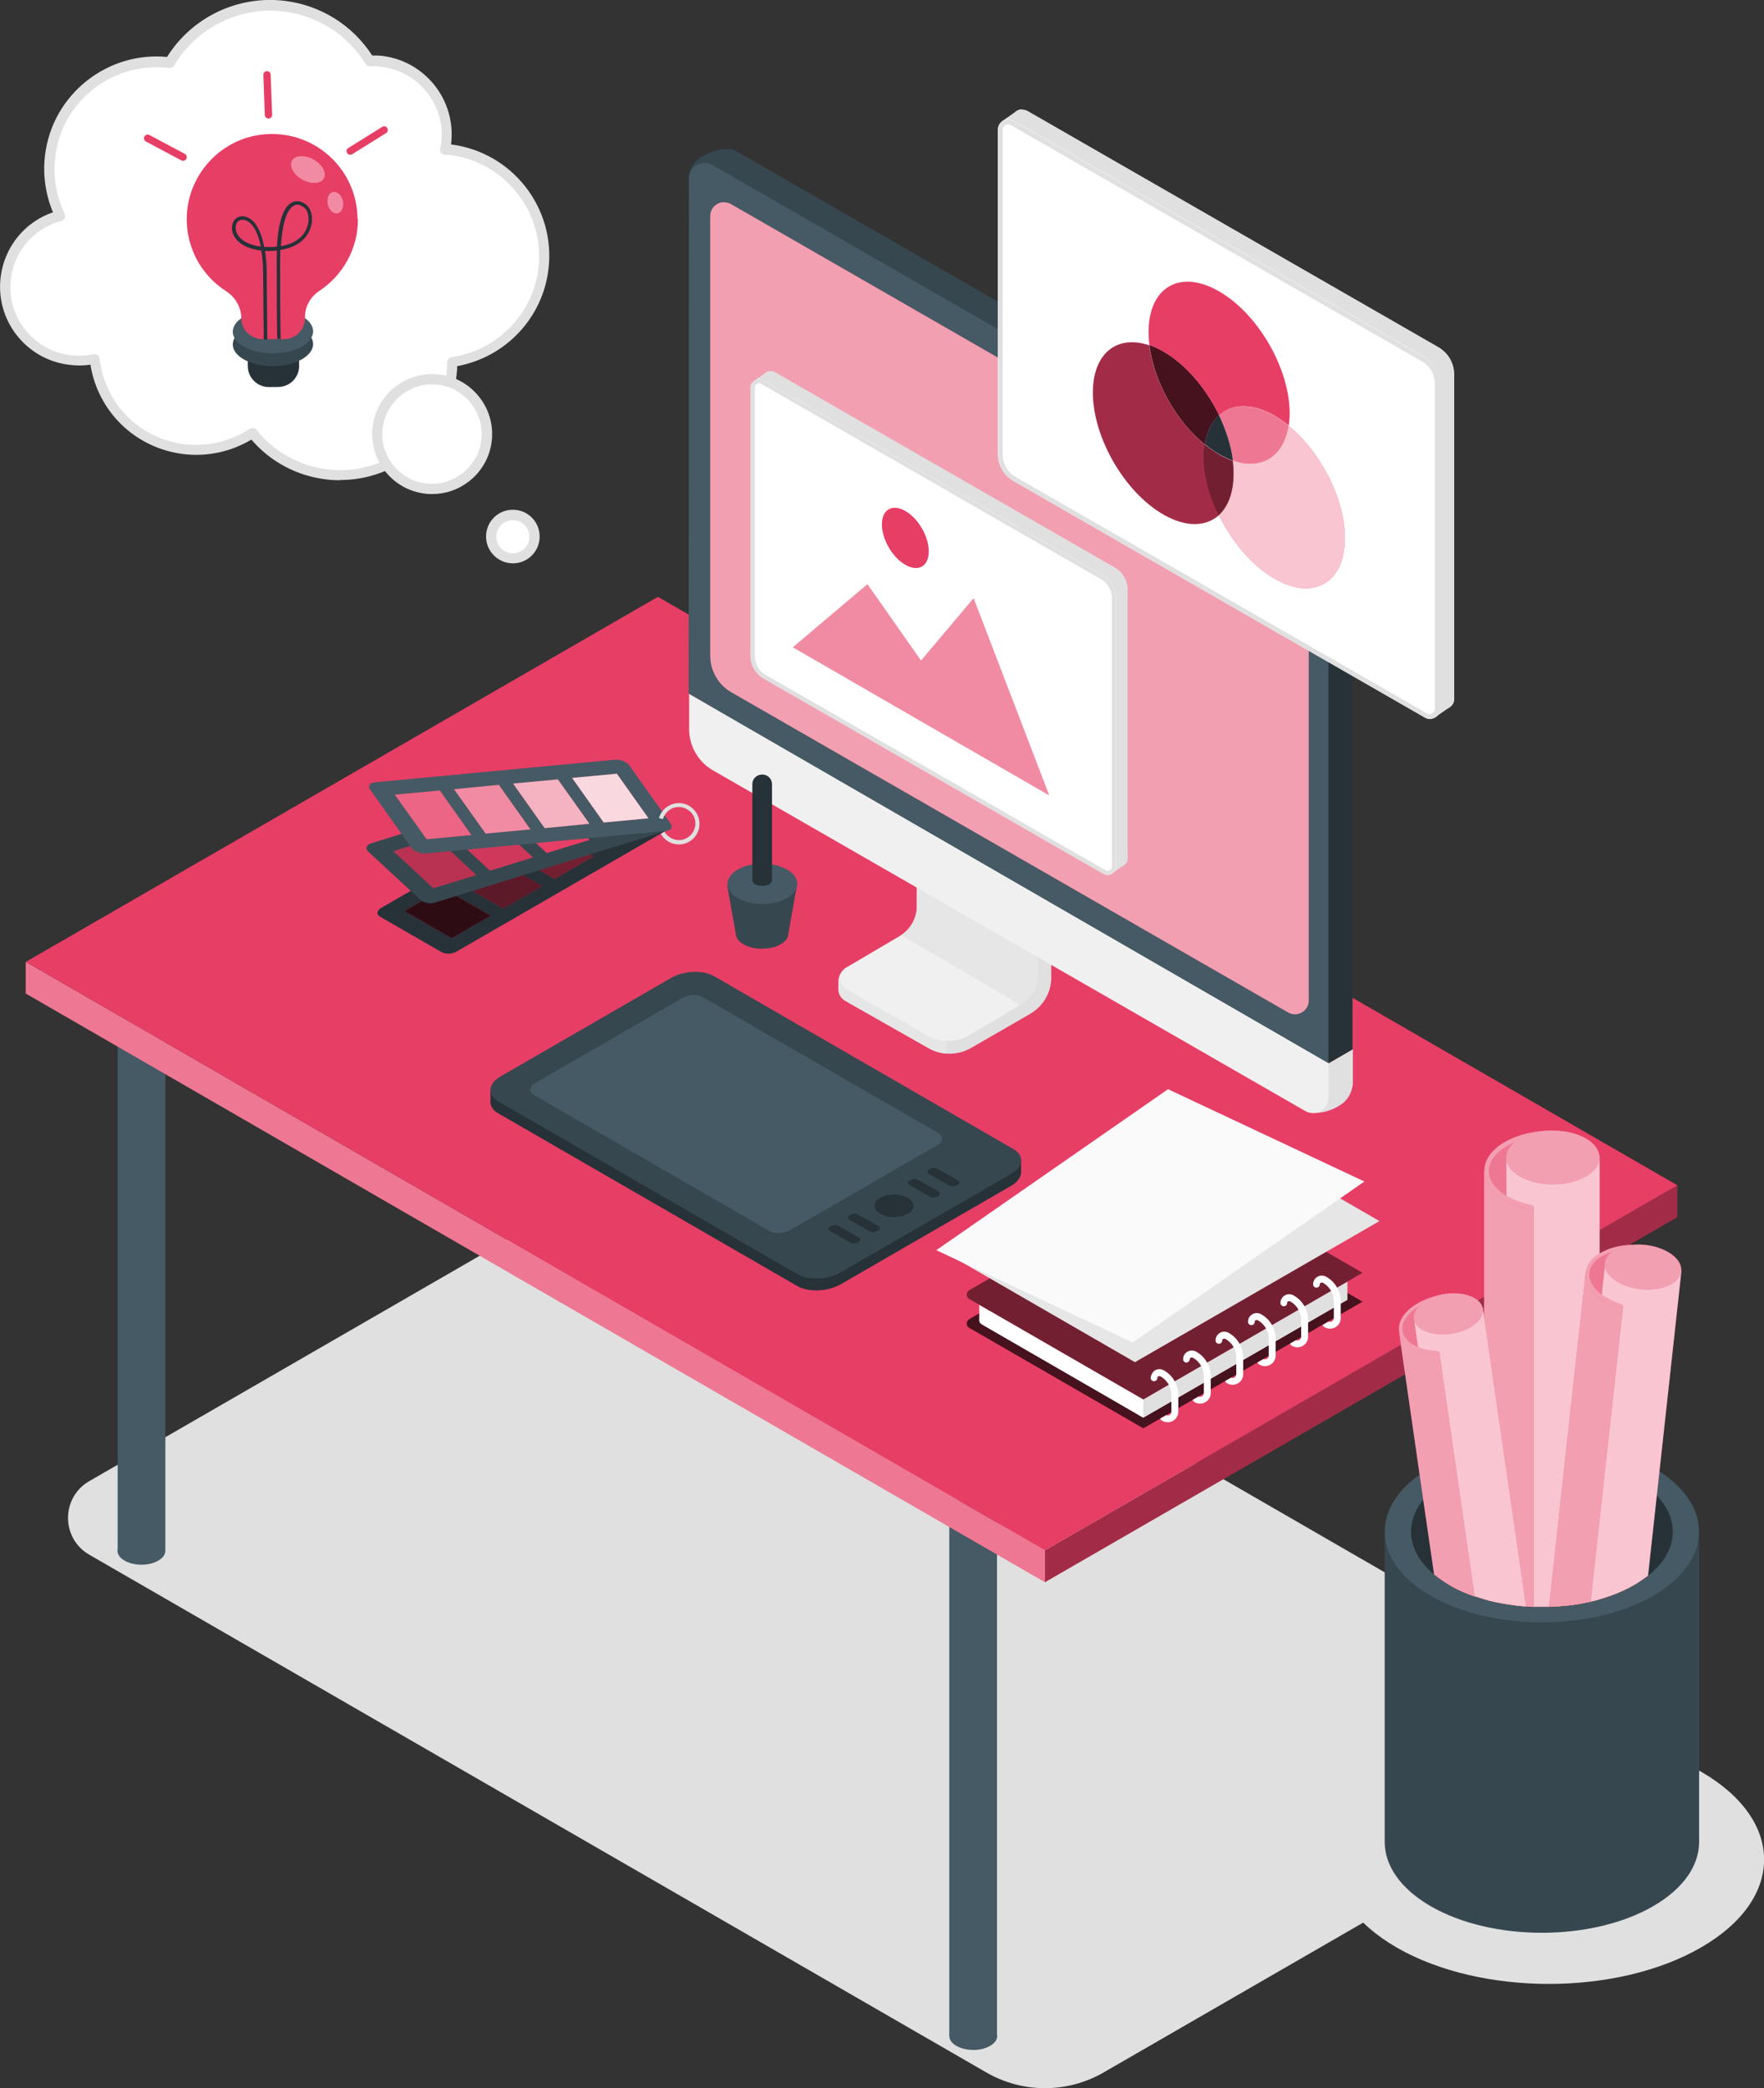<?xml version="1.0" encoding="UTF-8"?> <svg xmlns="http://www.w3.org/2000/svg" version="1.1" viewBox="0 0 84.27 99.75"><rect x="0" y="0" width="84.27" height="99.75" fill="#333333" stroke="none"/><defs><style> .cls-1 { fill: #e6e6e6; } .cls-2, .cls-3, .cls-4, .cls-5, .cls-6, .cls-7, .cls-8, .cls-9, .cls-10 { fill: #fff; } .cls-2, .cls-11 { opacity: .1; } .cls-3, .cls-12 { opacity: .5; } .cls-4, .cls-13 { opacity: .2; } .cls-5, .cls-14 { opacity: .3; } .cls-6, .cls-15 { opacity: .4; } .cls-7, .cls-16 { opacity: .6; } .cls-8, .cls-17 { opacity: .8; } .cls-9, .cls-18 { opacity: .7; } .cls-19 { fill: #263238; } .cls-20 { fill: #37474f; } .cls-21 { fill: #e73e65; } .cls-22 { fill: #fafafa; } .cls-23 { fill: #f0f0f0; } .cls-24 { fill: #455a64; } .cls-25 { fill: #e0e0e0; } </style></defs><g><g id="Layer_1"><g><path class="cls-25" d="M66.72,84.63c-4.02,2.32-4.02,6.08,0,8.4,4.02,2.32,10.53,2.32,14.54,0,4.02-2.32,4.02-6.08,0-8.4-4.02-2.32-10.53-2.32-14.54,0Z"></path><path class="cls-25" d="M32.45,55.65l44.63,25.77c1.36.78,1.36,2.74,0,3.52l-24.36,14.06c-1.73,1-3.87,1-5.6,0L4.27,74.27c-1.36-.78-1.36-2.74,0-3.52l26.14-15.09c.63-.36,1.4-.36,2.03,0Z"></path><path class="cls-24" d="M45.69,97.73c.45.26,1.17.26,1.61,0,.45-.26.45-.67,0-.93-.45-.26-1.17-.26-1.61,0-.45.26-.45.67,0,.93Z"></path><rect class="cls-24" x="45.36" y="71.68" width="2.28" height="25.56" transform="translate(92.99 168.92) rotate(-180)"></rect><path class="cls-24" d="M72.44,82.38c.45.26,1.17.26,1.61,0,.45-.26.45-.67,0-.93-.45-.26-1.17-.26-1.61,0-.45.26-.45.67,0,.93Z"></path><rect class="cls-24" x="72.11" y="56.34" width="2.28" height="25.56" transform="translate(146.5 138.23) rotate(-180)"></rect><path class="cls-24" d="M5.95,74.55c.45.26,1.17.26,1.61,0,.45-.26.45-.67,0-.93-.45-.26-1.17-.26-1.61,0-.45.26-.45.67,0,.93Z"></path><rect class="cls-24" x="5.61" y="48.5" width="2.28" height="25.56" transform="translate(13.51 122.56) rotate(-180)"></rect><path class="cls-24" d="M32.7,59.21c.45.26,1.17.26,1.61,0,.45-.26.45-.67,0-.93-.45-.26-1.17-.26-1.61,0-.45.26-.45.67,0,.93Z"></path><rect class="cls-24" x="32.37" y="33.16" width="2.28" height="25.56" transform="translate(67.01 91.87) rotate(-180)"></rect><polygon class="cls-21" points="80.13 56.62 80.13 58.14 49.92 75.58 49.92 74.06 80.13 56.62"></polygon><polygon class="cls-14" points="80.13 56.62 80.13 58.14 49.92 75.58 49.92 74.06 80.13 56.62"></polygon><polygon class="cls-21" points="1.23 45.95 49.92 74.06 49.92 75.58 1.23 47.46 1.23 45.95"></polygon><polygon class="cls-5" points="1.23 45.95 49.92 74.06 49.92 75.58 1.23 47.46 1.23 45.95"></polygon><polygon class="cls-21" points="31.43 28.51 80.13 56.62 49.92 74.06 1.23 45.95 31.43 28.51"></polygon><path class="cls-20" d="M81.17,73.23v14.76h0c0,1.11-.73,2.22-2.2,3.07-2.93,1.69-7.69,1.69-10.62,0-1.47-.85-2.2-1.96-2.2-3.07h0v-14.76h15.02Z"></path><path class="cls-24" d="M68.35,70.1c-2.93,1.69-2.93,4.44,0,6.13,2.93,1.69,7.69,1.69,10.62,0,2.93-1.69,2.93-4.44,0-6.13-2.93-1.69-7.69-1.69-10.62,0Z"></path><path class="cls-19" d="M68.51,75.21c.21.18.46.35.73.51.05.03.1.06.15.09.33.18.68.33,1.06.46.15.05.3.1.45.14.34.1.7.18,1.06.23.31.05.62.09.93.11.13.01.25.02.38.02.24,0,.48,0,.72,0,.3,0,.59-.03.89-.06.38-.04.75-.11,1.11-.19.15-.03.29-.07.43-.11.6-.17,1.16-.4,1.66-.69.24-.14.45-.29.65-.44,1.42-1.13,1.56-2.64.42-3.84-.28-.3-.63-.57-1.07-.82-.42-.24-.89-.44-1.38-.6-.09-.03-.19-.06-.28-.09-.25-.07-.51-.13-.78-.18-.28-.06-.57-.1-.86-.13-.49-.05-1-.07-1.5-.05-.44.02-.88.06-1.31.13-.03,0-.06,0-.09.01-.33.06-.66.13-.97.22-.46.13-.89.29-1.3.49-.13.06-.25.13-.37.19-.2.11-.38.23-.55.36-.28.21-.51.43-.7.67-.92,1.14-.75,2.51.52,3.57Z"></path><path class="cls-21" d="M73.43,54.08v4.59h-2.35v-3.13s.88-1.28,2.35-1.46Z"></path><path class="cls-5" d="M73.43,54.08v4.59h-2.35v-3.13s.88-1.28,2.35-1.46Z"></path><path class="cls-21" d="M71.96,55.22v21.41c.31.05.62.09.93.11.13.01.25.02.38.02.24,0,.48,0,.72,0,.3,0,.59-.03.89-.06.38-.04.75-.11,1.11-.19.15-.03.29-.07.43-.11v-21.18s-4.45,0-4.45,0Z"></path><path class="cls-9" d="M71.96,55.22v21.41c.31.05.62.09.93.11.13.01.25.02.38.02.24,0,.48,0,.72,0,.3,0,.59-.03.89-.06.38-.04.75-.11,1.11-.19.15-.03.29-.07.43-.11v-21.18s-4.45,0-4.45,0Z"></path><path class="cls-21" d="M70.9,55.94v20.46c.34.1.7.18,1.06.23.31.05.62.09.93.11.13.01.25.02.38.02v-19.07c-.56-.09-.98-.26-1.31-.45-.47-.28-.74-.61-.88-.87-.14-.25-.17-.44-.17-.44Z"></path><path class="cls-3" d="M70.9,55.94v20.46c.34.1.7.18,1.06.23.31.05.62.09.93.11.13.01.25.02.38.02v-19.07c-.56-.09-.98-.26-1.31-.45-.47-.28-.74-.61-.88-.87-.14-.25-.17-.44-.17-.44Z"></path><path class="cls-21" d="M73.16,57.79c.05,0,.1-.04.11-.09.01-.06-.03-.12-.09-.13-.45-.09-.85-.23-1.18-.43-.56-.32-.87-.75-.87-1.2,0-.45.31-.87.87-1.2.58-.34,1.36-.52,2.19-.52.06,0,.11-.05.11-.11,0-.06-.05-.11-.11-.11-.87,0-1.68.2-2.3.55-.64.37-.98.86-.98,1.39,0,.53.35,1.03.98,1.39.36.21.78.36,1.25.45,0,0,.01,0,.02,0Z"></path><path class="cls-3" d="M73.16,57.79c.05,0,.1-.04.11-.09.01-.06-.03-.12-.09-.13-.45-.09-.85-.23-1.18-.43-.56-.32-.87-.75-.87-1.2,0-.45.31-.87.87-1.2.58-.34,1.36-.52,2.19-.52.06,0,.11-.05.11-.11,0-.06-.05-.11-.11-.11-.87,0-1.68.2-2.3.55-.64.37-.98.86-.98,1.39,0,.53.35,1.03.98,1.39.36.21.78.36,1.25.45,0,0,.01,0,.02,0Z"></path><path class="cls-21" d="M72.61,54.38c-.87.5-.87,1.32,0,1.82.87.5,2.28.5,3.15,0,.87-.5.87-1.32,0-1.82-.87-.5-2.28-.5-3.15,0Z"></path><path class="cls-3" d="M72.61,54.38c-.87.5-.87,1.32,0,1.82.87.5,2.28.5,3.15,0,.87-.5.87-1.32,0-1.82-.87-.5-2.28-.5-3.15,0Z"></path><path class="cls-21" d="M68.5,61.95l.49,3.4-1.74.25-.33-2.31s.51-1.04,1.58-1.33Z"></path><path class="cls-5" d="M68.5,61.95l.49,3.4-1.74.25-.33-2.31s.51-1.04,1.58-1.33Z"></path><path class="cls-21" d="M67.54,62.95l.2,1.4.02.1v.09s.15.96.15.96l.79,5.47.7,4.83c.33.18.68.33,1.06.46.15.05.3.1.45.14.34.1.7.18,1.06.23.31.05.62.09.93.11l-.93-6.45-.09-.59-.97-6.73-.07-.51h0l-2.2.32-1.08.16h0Z"></path><path class="cls-9" d="M67.54,62.95l.2,1.4.02.1v.09s.15.96.15.96l.79,5.47.7,4.83c.33.18.68.33,1.06.46.15.05.3.1.45.14.34.1.7.18,1.06.23.31.05.62.09.93.11l-.93-6.45-.09-.59-.97-6.73-.07-.51h0l-2.2.32-1.08.16h0Z"></path><path class="cls-21" d="M66.83,63.6l1.16,8.04.52,3.57c.21.18.46.35.73.51.05.03.1.06.15.09.33.18.68.33,1.06.46l-.85-5.84-.73-5.06-.1-.72c-.42-.01-.76-.09-1.02-.19-.38-.15-.61-.37-.74-.54-.14-.17-.18-.31-.18-.31Z"></path><path class="cls-3" d="M66.83,63.6l1.16,8.04.52,3.57c.21.18.46.35.73.51.05.03.1.06.15.09.33.18.68.33,1.06.46l-.85-5.84-.73-5.06-.1-.72c-.42-.01-.76-.09-1.02-.19-.38-.15-.61-.37-.74-.54-.14-.17-.18-.31-.18-.31Z"></path><path class="cls-21" d="M68.7,64.72s.07-.04.07-.08c0-.05-.03-.09-.08-.09-.34-.02-.65-.08-.92-.19-.45-.18-.73-.46-.77-.79-.05-.33.14-.68.52-.98.39-.31.95-.53,1.56-.62.05,0,.08-.05.07-.09,0-.05-.05-.08-.09-.07-.64.09-1.22.33-1.64.65-.43.34-.64.74-.58,1.14.06.39.37.72.88.92.29.11.61.18.97.2,0,0,.01,0,.02,0Z"></path><path class="cls-3" d="M68.7,64.72s.07-.04.07-.08c0-.05-.03-.09-.08-.09-.34-.02-.65-.08-.92-.19-.45-.18-.73-.46-.77-.79-.05-.33.14-.68.52-.98.39-.31.95-.53,1.56-.62.05,0,.08-.05.07-.09,0-.05-.05-.08-.09-.07-.64.09-1.22.33-1.64.65-.43.34-.64.74-.58,1.14.06.39.37.72.88.92.29.11.61.18.97.2,0,0,.01,0,.02,0Z"></path><path class="cls-21" d="M67.93,62.26c-.59.46-.5,1.07.19,1.34.7.28,1.74.13,2.33-.34s.5-1.07-.19-1.34c-.7-.28-1.74-.13-2.33.34Z"></path><path class="cls-3" d="M67.93,62.26c-.59.46-.5,1.07.19,1.34.7.28,1.74.13,2.33-.34s.5-1.07-.19-1.34c-.7-.28-1.74-.13-2.33.34Z"></path><path class="cls-21" d="M77.98,59.47l-.41,3.76-1.92-.21.28-2.56s.83-.97,2.06-.99Z"></path><path class="cls-5" d="M77.98,59.47l-.41,3.76-1.92-.21.28-2.56s.83-.97,2.06-.99Z"></path><path class="cls-21" d="M74.88,76.7c.38-.04.75-.11,1.11-.19.15-.03.29-.07.43-.11.6-.17,1.16-.4,1.66-.69.24-.14.45-.29.65-.44l.42-3.84,1.18-10.76h0l-2.44-.27-1.2-.13h0l-.17,1.55v.11s-.02.1-.02.1l-.07.59-.05.47-.73,6.64-.76,6.96Z"></path><path class="cls-9" d="M74.88,76.7c.38-.04.75-.11,1.11-.19.15-.03.29-.07.43-.11.6-.17,1.16-.4,1.66-.69.24-.14.45-.29.65-.44l.42-3.84,1.18-10.76h0l-2.44-.27-1.2-.13h0l-.17,1.55v.11s-.02.1-.02.1l-.07.59-.05.47-.73,6.64-.76,6.96Z"></path><path class="cls-21" d="M74.88,76.7c.38-.04.75-.11,1.11-.19l.43-3.94.28-2.56.75-6.79.09-.8c-.45-.13-.79-.3-1.04-.49-.03-.02-.05-.04-.08-.06-.31-.25-.48-.52-.57-.73-.1-.22-.1-.38-.1-.38l-.97,8.84-.78,7.15c.3,0,.59-.03.89-.06Z"></path><path class="cls-3" d="M74.88,76.7c.38-.04.75-.11,1.11-.19l.43-3.94.28-2.56.75-6.79.09-.8c-.45-.13-.79-.3-1.04-.49-.03-.02-.05-.04-.08-.06-.31-.25-.48-.52-.57-.73-.1-.22-.1-.38-.1-.38l-.97,8.84-.78,7.15c.3,0,.59-.03.89-.06Z"></path><path class="cls-21" d="M77.43,62.49s.08-.02.1-.06c.02-.05-.01-.1-.06-.12-.36-.11-.67-.27-.93-.45-.43-.32-.65-.69-.61-1.06.04-.37.33-.69.82-.9.51-.22,1.16-.31,1.84-.23.05,0,.1-.03.1-.08,0-.05-.03-.1-.08-.1-.71-.08-1.4,0-1.93.25-.55.24-.88.62-.93,1.05-.05.43.19.87.68,1.23.27.2.61.36.99.48,0,0,.01,0,.02,0Z"></path><path class="cls-3" d="M77.43,62.49s.08-.02.1-.06c.02-.05-.01-.1-.06-.12-.36-.11-.67-.27-.93-.45-.43-.32-.65-.69-.61-1.06.04-.37.33-.69.82-.9.51-.22,1.16-.31,1.84-.23.05,0,.1-.03.1-.08,0-.05-.03-.1-.08-.1-.71-.08-1.4,0-1.93.25-.55.24-.88.62-.93,1.05-.05.43.19.87.68,1.23.27.2.61.36.99.48,0,0,.01,0,.02,0Z"></path><path class="cls-21" d="M77.28,59.64c-.76.33-.83,1-.16,1.49s1.82.62,2.58.28c.76-.33.83-1,.16-1.49-.67-.49-1.82-.62-2.58-.28Z"></path><path class="cls-3" d="M77.28,59.64c-.76.33-.83,1-.16,1.49s1.82.62,2.58.28c.76-.33.83-1,.16-1.49-.67-.49-1.82-.62-2.58-.28Z"></path><path class="cls-19" d="M18.16,43.79l2.93,1.69c.19.11.52.1.73-.03l9.99-5.77c.22-.13.24-.32.05-.42l-2.93-1.69c-.19-.11-.52-.1-.73.03l-9.99,5.77c-.22.13-.24.32-.05.42Z"></path><polygon class="cls-21" points="26.69 39.26 28.94 40.57 30.81 39.49 28.55 38.19 26.69 39.26"></polygon><polygon class="cls-21" points="24.23 40.68 26.49 41.99 28.35 40.91 26.09 39.61 24.23 40.68"></polygon><polygon class="cls-21" points="21.78 42.1 24.04 43.4 25.9 42.33 23.64 41.02 21.78 42.1"></polygon><polygon class="cls-21" points="19.32 43.52 21.58 44.82 23.44 43.74 21.18 42.44 19.32 43.52"></polygon><polygon class="cls-15" points="26.69 39.26 28.94 40.57 30.81 39.49 28.55 38.19 26.69 39.26"></polygon><polygon class="cls-12" points="24.23 40.68 26.49 41.99 28.35 40.91 26.09 39.61 24.23 40.68"></polygon><polygon class="cls-16" points="21.78 42.1 24.04 43.4 25.9 42.33 23.64 41.02 21.78 42.1"></polygon><polygon class="cls-17" points="19.32 43.52 21.58 44.82 23.44 43.74 21.18 42.44 19.32 43.52"></polygon><path class="cls-20" d="M17.59,40.68l2.49,2.3c.16.15.48.21.72.13l11.02-3.42c.24-.07.3-.25.15-.4l-2.49-2.3c-.16-.15-.48-.21-.72-.13l-11.02,3.42c-.24.07-.3.25-.15.4Z"></path><polygon class="cls-21" points="26.91 38.14 28.82 39.91 30.88 39.27 28.96 37.5 26.91 38.14"></polygon><polygon class="cls-21" points="24.2 38.98 26.12 40.75 28.17 40.12 26.25 38.34 24.2 38.98"></polygon><polygon class="cls-21" points="21.49 39.82 23.41 41.59 25.46 40.96 23.55 39.19 21.49 39.82"></polygon><polygon class="cls-21" points="18.79 40.66 20.7 42.43 22.76 41.8 20.84 40.03 18.79 40.66"></polygon><polygon class="cls-2" points="26.91 38.14 28.82 39.91 30.88 39.27 28.96 37.5 26.91 38.14"></polygon><polygon class="cls-11" points="21.49 39.82 23.41 41.59 25.46 40.96 23.55 39.19 21.49 39.82"></polygon><polygon class="cls-13" points="18.79 40.66 20.7 42.43 22.76 41.8 20.84 40.03 18.79 40.66"></polygon><path class="cls-24" d="M17.69,37.73l1.96,2.76c.13.18.43.3.68.28l11.48-1.08c.25-.02.35-.19.22-.36l-1.96-2.76c-.13-.18-.43-.3-.68-.28l-11.48,1.08c-.25.02-.35.19-.22.36Z"></path><polygon class="cls-21" points="27.33 37.16 28.84 39.29 30.98 39.09 29.47 36.96 27.33 37.16"></polygon><polygon class="cls-21" points="24.51 37.43 26.02 39.56 28.16 39.35 26.65 37.23 24.51 37.43"></polygon><polygon class="cls-21" points="21.69 37.7 23.2 39.82 25.34 39.62 23.83 37.49 21.69 37.7"></polygon><polygon class="cls-21" points="18.86 37.96 20.38 40.09 22.52 39.89 21.01 37.76 18.86 37.96"></polygon><polygon class="cls-8" points="27.33 37.16 28.84 39.29 30.98 39.09 29.47 36.96 27.33 37.16"></polygon><polygon class="cls-7" points="24.51 37.43 26.02 39.56 28.16 39.35 26.65 37.23 24.51 37.43"></polygon><polygon class="cls-6" points="21.69 37.7 23.2 39.82 25.34 39.62 23.83 37.49 21.69 37.7"></polygon><polygon class="cls-4" points="18.86 37.96 20.38 40.09 22.52 39.89 21.01 37.76 18.86 37.96"></polygon><path class="cls-25" d="M32.43,40.34c.43,0,.83-.29.95-.72.07-.25.04-.52-.09-.75s-.34-.4-.59-.47c-.25-.07-.52-.04-.75.09-.23.13-.4.34-.47.59l.19.05c.06-.2.19-.37.37-.48.18-.1.4-.13.6-.07.2.06.37.19.48.37.1.18.13.4.07.6-.12.42-.55.67-.97.55-.2-.06-.37-.19-.48-.37l-.17.1c.13.23.34.4.59.47.09.02.18.04.27.04Z"></path><path class="cls-21" d="M46.32,63.44l8.3,4.79,10.47-6.05-8.32-4.8c-.22-.13-.49-.13-.71,0l-9.75,5.63c-.17.1-.17.33,0,.43Z"></path><path class="cls-18" d="M46.32,63.44l8.3,4.79,10.47-6.05-8.32-4.8c-.22-.13-.49-.13-.71,0l-9.75,5.63c-.17.1-.17.33,0,.43Z"></path><path class="cls-10" d="M46.89,63.26l7.72,4.46,9.75-5.63-7.74-4.47c-.2-.12-.46-.12-.66,0l-9.07,5.24c-.15.09-.15.31,0,.4Z"></path><polygon class="cls-10" points="54.62 67.72 54.62 66.85 46.78 62.32 46.78 63.06 54.62 67.72"></polygon><polygon class="cls-25" points="54.62 67.72 54.62 66.85 64.37 61.22 64.37 62.09 54.62 67.72"></polygon><path class="cls-21" d="M46.32,62.06l8.3,4.79,10.47-6.05-8.32-4.8c-.22-.13-.49-.13-.71,0l-9.75,5.63c-.17.1-.17.33,0,.43Z"></path><path class="cls-12" d="M46.32,62.06l8.3,4.79,10.47-6.05-8.32-4.8c-.22-.13-.49-.13-.71,0l-9.75,5.63c-.17.1-.17.33,0,.43Z"></path><path class="cls-10" d="M55.7,67.6c.05.02.11.02.16,0,.06-.03.1-.1.1-.17v-.79c0-.36-.19-.7-.5-.88l-.03-.02s-.08,0-.09,0c-.01,0-.05.03-.05.08,0,.09-.07.16-.16.16s-.16-.07-.16-.16.08-.29.21-.36c.13-.08.29-.07.42,0l.03.02c.41.24.66.69.66,1.16v.79c0,.19-.1.36-.27.45-.08.04-.16.06-.24.06-.1,0-.2-.03-.29-.09-.03-.02-.05-.05-.06-.09l.28-.16Z"></path><path class="cls-10" d="M57.25,66.71c.05.02.11.02.16,0,.06-.03.1-.1.1-.17v-.79c0-.36-.19-.7-.5-.88l-.03-.02s-.08,0-.09,0c-.01,0-.05.03-.05.08s-.07.16-.16.16-.16-.07-.16-.16c0-.15.08-.29.21-.36.13-.08.29-.07.42,0l.03.02c.41.24.66.69.66,1.16v.79c0,.19-.1.36-.27.45-.08.04-.16.06-.24.06-.1,0-.2-.03-.29-.09-.03-.02-.05-.05-.06-.09l.28-.16Z"></path><path class="cls-10" d="M58.8,65.81c.05.02.11.02.16,0,.06-.03.1-.1.1-.17v-.79c0-.36-.19-.7-.5-.88l-.03-.02s-.08,0-.09,0c-.01,0-.05.03-.05.08,0,.09-.07.16-.16.16s-.16-.07-.16-.16c0-.15.08-.29.21-.36.13-.08.29-.07.42,0l.03.02c.41.24.66.69.66,1.16v.79c0,.19-.1.36-.27.45-.08.04-.16.06-.24.06-.1,0-.2-.03-.29-.09-.03-.02-.05-.05-.06-.09l.28-.16Z"></path><path class="cls-10" d="M60.35,64.92c.05.02.11.02.16,0,.06-.03.1-.1.1-.17v-.79c0-.36-.19-.7-.5-.88l-.03-.02s-.08,0-.09,0c-.01,0-.05.03-.05.08,0,.09-.07.16-.16.16s-.16-.07-.16-.16c0-.15.08-.29.21-.36.13-.08.29-.07.42,0l.03.02c.41.24.66.69.66,1.16v.79c0,.19-.1.36-.27.45-.08.04-.16.06-.24.06-.1,0-.2-.03-.29-.09-.03-.02-.05-.05-.06-.09l.28-.16Z"></path><path class="cls-10" d="M61.9,64.02c.05.02.11.02.16,0,.06-.03.1-.1.1-.17v-.79c0-.36-.19-.7-.5-.88l-.03-.02s-.08,0-.09,0c-.01,0-.05.03-.05.08,0,.09-.07.16-.16.16s-.16-.07-.16-.16c0-.15.08-.29.21-.36.13-.08.29-.07.42,0l.03.02c.41.24.66.69.66,1.16v.79c0,.19-.1.36-.27.45-.08.04-.16.06-.24.06-.1,0-.2-.03-.29-.09-.03-.02-.05-.05-.06-.09l.28-.16Z"></path><path class="cls-10" d="M63.46,63.13c.05.02.11.02.16,0,.06-.03.1-.1.1-.17v-.79c0-.36-.19-.7-.5-.88l-.03-.02s-.08,0-.09,0c-.01,0-.05.03-.05.08,0,.09-.07.16-.16.16s-.16-.07-.16-.16c0-.15.08-.29.21-.36.13-.08.29-.07.42,0l.03.02c.41.24.66.69.66,1.16v.79c0,.19-.1.36-.27.45-.08.04-.16.06-.24.06-.1,0-.2-.03-.29-.09-.03-.02-.05-.05-.06-.09l.28-.16Z"></path><polygon class="cls-1" points="45.25 59.89 54.22 65.07 65.9 58.33 56.93 53.15 45.25 59.89"></polygon><polygon class="cls-22" points="44.73 59.72 54.11 64.13 65.18 56.44 55.8 52.03 44.73 59.72"></polygon><path class="cls-25" d="M40.38,47.81l3.98,2.26c.26.15.56.24.85.26.4.03.82-.06,1.18-.27l2.55-1.47.29-.17c.61-.36.99-1.01.99-1.72v-7.34s-5.97-3.4-5.97-3.4v7.49c0,.61-.33,1.18-.86,1.49l-3.02,1.74c-.43.25-.43.87,0,1.12Z"></path><path class="cls-1" d="M45.21,50.33c-.29-.02-.59-.11-.85-.26l-3.98-2.26c-.43-.25-.43-.87,0-1.12l2.06-1.19h2.77v4.83Z"></path><path class="cls-1" d="M40.45,46.2l-.11.09c-.18.14-.29.36-.29.59v.37s.4,0,.4,0v-1.05Z"></path><path class="cls-23" d="M43.8,36.54v6.74c0,.59-.32,1.14-.83,1.44l-2.51,1.48c-.42.24-.41.84,0,1.08l.29.16,3.56,2.03c.61.35,1.36.34,1.96,0l2.47-1.46c.51-.3.83-.85.83-1.44v-6.74s-5.78-3.29-5.78-3.29Z"></path><path class="cls-1" d="M43.8,43.28v-6.74s5.78,3.29,5.78,3.29v6.74c0,.59-.32,1.14-.83,1.44l-5.69-3.34c.46-.31.75-.83.75-1.39Z"></path><path class="cls-25" d="M62.08,51.59l.66.38v1.2c.42,0,.84-.11,1.2-.33l.05-.03c.31-.18.52-.48.6-.82.02-.07.04-.15.04-.23v-1.64s-2.54,1.47-2.54,1.47Z"></path><path class="cls-20" d="M33.54,7.48l.05-.03c.36-.22.78-.33,1.2-.33h0c.13,0,.26.03.38.1l28.29,16.27c.71.41,1.14,1.16,1.14,1.98v24.65s-2.54,1.47-2.54,1.47l-26.88-15.45c-.71-.41-1.14-1.16-1.14-1.98V8.59s-1.14,0-1.14,0c0-.46.24-.88.63-1.12Z"></path><path class="cls-19" d="M64.37,24.45c.16.31.24.66.24,1.03v24.65s-2.54,1.47-2.54,1.47l-.95-.55v-24.58s3.25-2.01,3.25-2.01Z"></path><path class="cls-23" d="M63.47,50.78v1.64c0,.58-.62.94-1.12.65l-28.29-16.27c-.71-.41-1.14-1.16-1.14-1.98v-1.68s30.56,17.65,30.56,17.65Z"></path><path class="cls-24" d="M32.91,8.53c0-.58.62-.94,1.12-.65l28.29,16.27c.71.41,1.14,1.16,1.14,1.98v24.65s-30.56-17.65-30.56-17.65"></path><path class="cls-21" d="M34.55,9.66s0,0,0,0h0s.23,0,.37.09l26.59,15.29c.63.36,1.01,1.03,1.01,1.75v21c0,.1-.02.18-.05.26,0,0,0,0,0,0-.15.35-.58.52-.94.31l-26.59-15.29c-.63-.36-1.01-1.03-1.01-1.75V10.32c0-.37.29-.64.61-.66Z"></path><path class="cls-3" d="M34.55,9.66s0,0,0,0h0s.23,0,.37.09l26.59,15.29c.63.36,1.01,1.03,1.01,1.75v21c0,.1-.02.18-.05.26,0,0,0,0,0,0-.15.35-.58.52-.94.31l-26.59-15.29c-.63-.36-1.01-1.03-1.01-1.75V10.32c0-.37.29-.64.61-.66Z"></path><path class="cls-19" d="M23.42,52.09l.21.12c.08-.08.17-.16.29-.23l8.12-4.69c.61-.35,1.53-.39,2.06-.09l14.32,8.27s.07.05.11.08l.25-.14v.61h0c-.01.22-.18.46-.5.64l-8.12,4.69c-.61.35-1.53.39-2.06.09l-14.32-8.27c-.23-.14-.34-.32-.35-.51h0v-.57Z"></path><path class="cls-20" d="M23.78,52.6l14.32,8.27c.53.3,1.45.27,2.06-.09l8.12-4.69c.61-.35.67-.88.15-1.19l-14.32-8.27c-.53-.3-1.45-.27-2.06.09l-8.12,4.69c-.61.35-.67.88-.15,1.19Z"></path><path class="cls-24" d="M25.51,52.31l11.24,6.49c.26.15.7.13,1-.04l7.01-4.05c.3-.17.33-.43.07-.58l-11.24-6.49c-.26-.15-.7-.13-1,.04l-7.01,4.05c-.3.17-.33.43-.07.58Z"></path><path class="cls-19" d="M42.05,57.22c-.36.21-.36.55,0,.76.36.21.96.21,1.32,0,.36-.21.36-.55,0-.76-.36-.21-.96-.21-1.32,0Z"></path><path class="cls-19" d="M40.57,58.26l.98.56c.1.06.27.05.39-.02h0c.11-.07.13-.17.03-.22l-.98-.56c-.1-.06-.27-.05-.39.02h0c-.11.07-.13.17-.03.22Z"></path><path class="cls-19" d="M39.64,58.8l.98.56c.1.06.27.05.39-.02h0c.11-.07.13-.17.03-.22l-.98-.56c-.1-.06-.27-.05-.39.02h0c-.11.07-.13.17-.03.22Z"></path><path class="cls-19" d="M44.37,56.07l.98.56c.1.06.27.05.39-.02h0c.11-.07.13-.17.03-.22l-.98-.56c-.1-.06-.27-.05-.39.02h0c-.11.07-.13.17-.03.22Z"></path><path class="cls-19" d="M43.44,56.6l.98.56c.1.06.27.05.39-.02h0c.11-.07.13-.17.03-.22l-.98-.56c-.1-.06-.27-.05-.39.02h0c-.11.07-.13.17-.03.22Z"></path><path class="cls-20" d="M34.75,42.29l1.66-.14,1.66.14-.42,2.38s0,0,0,0h0s0,.02,0,.02c-.03.15-.15.3-.36.42-.49.28-1.28.28-1.77,0-.22-.13-.34-.29-.36-.45h0s-.42-2.36-.42-2.36Z"></path><path class="cls-24" d="M35.24,41.54c-.65.38-.65.99,0,1.36.65.38,1.71.38,2.36,0,.65-.38.65-.99,0-1.36-.65-.38-1.71-.38-2.36,0Z"></path><path class="cls-19" d="M36.42,37c.26,0,.46.21.46.46v4.59c0,.07-.05.14-.14.19-.18.1-.47.1-.66,0-.09-.05-.14-.12-.14-.19v-4.59c0-.26.21-.46.46-.46Z"></path><path class="cls-25" d="M48.79,5.23s0,0,0,0h0s.17,0,.28.06l19.64,11.29c.46.27.75.76.75,1.29v15.51c0,.07-.01.14-.04.19,0,0,0,0,0,0-.11.25-.43.38-.69.23l-19.64-11.29c-.46-.27-.75-.76-.75-1.29V5.71c0-.27.21-.47.45-.49Z"></path><path class="cls-25" d="M48.8,5.46s.12.01.15.03l19.64,11.29c.39.22.63.64.63,1.09v15.51s0,.07-.02.1c-.04.09-.13.15-.23.15-.04,0-.09-.01-.13-.03l-19.64-11.29c-.39-.22-.63-.64-.63-1.09V5.71c0-.15.12-.24.23-.25M48.8,5.23s0,0,0,0c0,0,0,0,0,0-.24.02-.45.22-.45.49v15.51c0,.53.28,1.03.75,1.29l19.64,11.29c.08.05.16.07.24.07.19,0,.37-.12.45-.29,0,0,0,0,0,0,.03-.06.04-.12.04-.19v-15.51c0-.53-.28-1.03-.75-1.29l-19.64-11.29c-.11-.06-.24-.06-.28-.06h0Z"></path><polygon class="cls-25" points="69.24 33.79 68.55 34.27 68.55 33.15 69.24 33.79"></polygon><polygon class="cls-25" points="48.57 5.3 47.87 5.79 48.73 6.4 48.57 5.3"></polygon><path class="cls-10" d="M48.12,5.7s0,0,0,0h0s.17,0,.28.06l19.64,11.29c.46.27.75.76.75,1.29v15.51c0,.07-.01.14-.04.19,0,0,0,0,0,0-.11.25-.43.38-.69.23l-19.64-11.29c-.46-.27-.75-.76-.75-1.29V6.19c0-.27.21-.47.45-.49Z"></path><path class="cls-25" d="M48.13,5.94s.11.01.15.03l19.64,11.29c.39.22.63.64.63,1.09v15.51s0,.07-.02.1c-.04.09-.13.15-.23.15-.04,0-.09-.01-.13-.03l-19.64-11.29c-.39-.22-.63-.64-.63-1.09V6.19c0-.15.12-.24.23-.25M48.13,5.7s0,0,0,0c0,0,0,0,0,0-.24.02-.45.22-.45.49v15.51c0,.53.28,1.03.75,1.29l19.64,11.29c.08.05.16.07.24.07.19,0,.37-.12.45-.29,0,0,0,0,0,0,.03-.06.04-.12.04-.19v-15.51c0-.53-.28-1.03-.75-1.29l-19.64-11.29c-.11-.06-.24-.06-.28-.06h0Z"></path><path class="cls-21" d="M58.94,22.63c0-.21-.02-.42-.04-.63,1.37.47,2.43-.2,2.65-1.67,1.54,1.25,2.7,3.49,2.7,5.37,0,2.15-1.51,3.02-3.37,1.94-1.08-.62-2.03-1.76-2.65-3.03.45-.4.72-1.08.72-1.98Z"></path><path class="cls-9" d="M58.94,22.63c0-.21-.02-.42-.04-.63,1.37.47,2.43-.2,2.65-1.67,1.54,1.25,2.7,3.49,2.7,5.37,0,2.15-1.51,3.02-3.37,1.94-1.08-.62-2.03-1.76-2.65-3.03.45-.4.72-1.08.72-1.98Z"></path><path class="cls-21" d="M54.9,16.49c.22,1.73,1.28,3.62,2.65,4.74-.03.18-.04.37-.04.58,0,.9.27,1.89.72,2.8-.62.55-1.57.59-2.65-.03-1.86-1.07-3.37-3.68-3.37-5.83,0-1.88,1.16-2.78,2.7-2.25Z"></path><path class="cls-14" d="M54.9,16.49c.22,1.73,1.28,3.62,2.65,4.74-.03.18-.04.37-.04.58,0,.9.27,1.89.72,2.8-.62.55-1.57.59-2.65-.03-1.86-1.07-3.37-3.68-3.37-5.83,0-1.88,1.16-2.78,2.7-2.25Z"></path><path class="cls-21" d="M57.55,21.23c.22.18.44.33.67.47.23.13.45.24.67.31.03.21.04.43.04.63,0,.9-.27,1.58-.72,1.98-.45-.92-.72-1.9-.72-2.8,0-.21.02-.4.04-.58Z"></path><path class="cls-12" d="M57.55,21.23c.22.18.44.33.67.47.23.13.45.24.67.31.03.21.04.43.04.63,0,.9-.27,1.58-.72,1.98-.45-.92-.72-1.9-.72-2.8,0-.21.02-.4.04-.58Z"></path><path class="cls-21" d="M58.23,19.83c-.62-1.27-1.57-2.41-2.65-3.03-.23-.13-.45-.24-.67-.31-.03-.21-.04-.43-.04-.63,0-2.15,1.51-3.02,3.37-1.94,1.86,1.07,3.37,3.68,3.37,5.83,0,.21-.02.4-.04.58-.22-.18-.44-.33-.67-.47-1.08-.62-2.03-.59-2.65-.03Z"></path><path class="cls-21" d="M58.9,22c-.09-.72-.33-1.46-.67-2.17.62-.55,1.57-.59,2.65.03.23.13.45.29.67.47-.22,1.48-1.28,2.14-2.65,1.67Z"></path><path class="cls-5" d="M58.9,22c-.09-.72-.33-1.46-.67-2.17.62-.55,1.57-.59,2.65.03.23.13.45.29.67.47-.22,1.48-1.28,2.14-2.65,1.67Z"></path><path class="cls-21" d="M58.23,19.83c-.34.31-.58.78-.67,1.4-1.37-1.11-2.43-3-2.65-4.74.22.07.44.18.67.31,1.08.62,2.03,1.76,2.65,3.03Z"></path><path class="cls-18" d="M58.23,19.83c-.34.31-.58.78-.67,1.4-1.37-1.11-2.43-3-2.65-4.74.22.07.44.18.67.31,1.08.62,2.03,1.76,2.65,3.03Z"></path><path class="cls-19" d="M58.23,19.83c.34.71.58,1.45.67,2.17-.22-.07-.44-.18-.67-.31-.23-.13-.45-.29-.67-.47.09-.61.33-1.09.67-1.4Z"></path><path class="cls-25" d="M36.79,17.73s0,0,0,0h0s.14,0,.23.05l16.23,9.33c.38.22.62.63.62,1.07v12.82c0,.06-.01.11-.03.16h0c-.09.21-.35.32-.57.19l-16.23-9.33c-.38-.22-.62-.63-.62-1.07v-12.82c0-.22.18-.39.38-.4Z"></path><path class="cls-25" d="M36.79,17.92s.09,0,.12.03l16.23,9.33c.32.18.52.53.52.9v12.82s0,.06-.02.08c-.03.08-.11.13-.19.13-.04,0-.07,0-.1-.03l-16.23-9.33c-.32-.18-.52-.53-.52-.9v-12.82c0-.12.1-.2.19-.21M36.79,17.73s0,0,0,0h0c-.2.01-.38.18-.38.4v12.82c0,.44.24.85.62,1.07l16.23,9.33c.07.04.13.05.2.05.16,0,.31-.1.37-.24h0s.03-.1.03-.16v-12.82c0-.44-.24-.85-.62-1.07l-16.23-9.33c-.09-.05-.2-.05-.23-.05h0Z"></path><polygon class="cls-25" points="53.68 41.33 53.11 41.73 53.11 40.8 53.68 41.33"></polygon><polygon class="cls-25" points="36.6 17.79 36.03 18.19 36.74 18.69 36.6 17.79"></polygon><path class="cls-10" d="M36.23,18.12s0,0,0,0h0s.14,0,.23.05l16.23,9.33c.38.22.62.63.62,1.07v12.82c0,.06-.01.11-.03.16,0,0,0,0,0,0-.09.21-.35.32-.57.19l-16.23-9.33c-.38-.22-.62-.63-.62-1.07v-12.82c0-.22.18-.39.38-.4Z"></path><path class="cls-25" d="M36.24,18.31s.1,0,.13.03l16.23,9.33c.32.18.52.53.52.9v12.82s0,.06-.02.08c-.03.08-.11.13-.19.13-.04,0-.07,0-.1-.03l-16.23-9.33c-.32-.18-.52-.53-.52-.9v-12.82c0-.12.1-.2.19-.21M36.23,18.12s0,0,0,0c0,0,0,0,0,0-.2.01-.38.18-.38.4v12.82c0,.44.24.85.62,1.07l16.23,9.33c.07.04.13.05.2.05.16,0,.31-.1.37-.24,0,0,0,0,0,0,.02-.05.03-.1.03-.16v-12.82c0-.44-.24-.85-.62-1.07l-16.23-9.33c-.09-.05-.2-.05-.23-.05h0Z"></path><polygon class="cls-21" points="37.88 30.92 50.12 37.99 46.51 28.58 44 31.56 41.44 27.91 37.88 30.92"></polygon><polygon class="cls-6" points="37.88 30.92 50.12 37.99 46.51 28.58 44 31.56 41.44 27.91 37.88 30.92"></polygon><path class="cls-21" d="M42.13,25.05c0,.71.5,1.58,1.12,1.93.62.36,1.12.07,1.12-.64,0-.71-.5-1.58-1.12-1.93-.62-.36-1.12-.07-1.12.64Z"></path><path class="cls-10" d="M25.96,12.85c.34-2.81-1.66-5.36-4.46-5.7-.08,0-.15-.01-.23-.02.02-.09.04-.19.05-.28.24-1.93-1.14-3.69-3.07-3.93-.2-.02-.39-.03-.58-.02-.86-1.4-2.32-2.4-4.08-2.62-2.27-.28-4.38.85-5.48,2.7,0,0,0,0-.01,0-2.81-.34-5.36,1.66-5.7,4.46-.12,1.01.06,1.99.48,2.84-1.35.36-2.41,1.51-2.59,2.98-.24,1.93,1.14,3.69,3.07,3.93.4.05.8.02,1.17-.06.25,2.2,1.97,4.03,4.27,4.31,1.2.15,2.34-.16,3.28-.77.84,1.06,2.09,1.8,3.54,1.98,2.94.36,5.61-1.73,5.96-4.67.03-.23.04-.47.04-.7,2.24-.32,4.07-2.1,4.36-4.45Z"></path><path class="cls-25" d="M16.26,22.94c-.23,0-.46-.01-.69-.04-1.39-.17-2.65-.84-3.56-1.9-.98.58-2.12.83-3.25.69-2.29-.28-4.08-2.02-4.44-4.27-.33.05-.66.05-.99.01C1.25,17.19-.22,15.31.03,13.24c.18-1.44,1.14-2.63,2.5-3.1-.36-.86-.49-1.79-.38-2.72.17-1.42.89-2.69,2.02-3.58,1.09-.85,2.44-1.25,3.81-1.12C9.17.82,11.36-.23,13.6.04c1.72.21,3.24,1.16,4.18,2.61.17,0,.33,0,.48.02,2.06.25,3.54,2.13,3.29,4.2,0,0,0,.02,0,.03,2.92.37,5.01,3.04,4.65,5.97h0c-.28,2.33-2.06,4.2-4.36,4.62,0,.18-.02.35-.04.52-.18,1.49-.93,2.81-2.11,3.73-1,.78-2.2,1.19-3.44,1.19ZM12.06,20.44c.07,0,.14.03.19.09.84,1.05,2.04,1.72,3.38,1.89,1.36.17,2.69-.21,3.77-1.05,1.07-.84,1.76-2.05,1.92-3.41.03-.21.04-.44.04-.66,0-.12.09-.23.21-.24,2.18-.31,3.88-2.05,4.15-4.23.32-2.67-1.58-5.1-4.25-5.43-.04,0-.09,0-.13,0h-.09c-.07-.01-.13-.05-.18-.1-.04-.06-.06-.13-.04-.2.02-.09.03-.17.05-.26.22-1.8-1.06-3.43-2.86-3.65-.17-.02-.35-.03-.54-.02-.09,0-.17-.04-.22-.12-.86-1.39-2.28-2.3-3.9-2.5-2.1-.26-4.16.76-5.24,2.58-.05.09-.15.13-.25.12-1.3-.16-2.57.2-3.6,1-1.03.8-1.68,1.96-1.83,3.25-.11.93.04,1.86.45,2.71.03.07.03.14,0,.21-.03.07-.09.12-.16.13-1.3.35-2.25,1.44-2.41,2.77-.22,1.8,1.06,3.43,2.86,3.65.36.04.72.03,1.09-.05.07-.01.14,0,.19.04.06.04.09.1.1.17.24,2.15,1.91,3.83,4.05,4.09,1.09.13,2.19-.13,3.11-.73.04-.03.09-.04.13-.04ZM25.96,12.85h0,0Z"></path><path class="cls-19" d="M11.83,16.04h2.46v1.45c0,.55-.45,1-1,1h-.45c-.55,0-1-.45-1-1v-1.45h0Z" transform="translate(-.15 .11) rotate(-.49)"></path><path class="cls-20" d="M14.96,16.43c0,.58-.85,1.05-1.91,1.06-1.06,0-1.92-.45-1.93-1.03,0-.58.85-1.05,1.91-1.06,1.06,0,1.92.45,1.93,1.03Z"></path><path class="cls-24" d="M14.96,15.82c0,.58-.85,1.05-1.91,1.06-1.06,0-1.92-.45-1.93-1.03,0-.58.85-1.05,1.91-1.06,1.06,0,1.92.45,1.93,1.03Z"></path><path class="cls-21" d="M17.08,10.45c-.02-2.41-2.12-4.31-4.58-4.02-1.88.22-3.38,1.76-3.56,3.65-.15,1.61.63,3.04,1.86,3.83.44.28.72.76.73,1.29h0c0,.56.46,1,1.02,1h.51s.51,0,.51,0c.56,0,1-.46,1-1.02v-.04c0-.5.26-.96.68-1.24,1.12-.74,1.86-2.01,1.85-3.45Z"></path><path class="cls-19" d="M13.25,16.21s-.03-.38-.03-3.61c0-.22,0-.43.01-.63-.1,0-.21.02-.32.02-.08,0-.17,0-.25,0,.05.31.08.66.08,1.04l.03,3.19h-.17s-.03-3.19-.03-3.19c0-.39-.03-.75-.09-1.06-.96-.11-1.4-.61-1.4-1.08,0-.32.2-.55.48-.56,0,0,0,0,0,0,.51,0,.89.55,1.06,1.47.09,0,.18,0,.28,0,.12,0,.23,0,.33-.02.07-1.24.33-1.95.76-2.13.27-.11.54.02.7.19.2.2.31.67.11,1.14-.13.32-.48.82-1.41.96,0,.2-.01.42-.01.65,0,3.2.03,3.59.03,3.6h-.17ZM11.57,10.5h0c-.19,0-.31.16-.31.38,0,.39.38.79,1.2.9-.16-.79-.48-1.28-.88-1.28ZM14.21,9.78s-.09,0-.14.03c-.22.09-.56.47-.65,1.95.81-.14,1.12-.57,1.23-.85.16-.39.09-.79-.07-.95-.09-.09-.23-.18-.37-.18Z"></path><path class="cls-6" d="M15.47,8.53c-.15.26-.61.28-1.03.05-.42-.24-.64-.65-.49-.91.15-.26.61-.28,1.03-.05.42.24.64.65.49.91Z"></path><path class="cls-6" d="M16.38,9.6c.06.28-.05.55-.25.59-.2.04-.41-.15-.47-.43-.06-.28.05-.55.25-.59.2-.04.41.15.47.43Z"></path><path class="cls-21" d="M12.82,5.66c-.09,0-.17-.07-.17-.17l-.07-1.91c0-.1.07-.18.17-.18.1,0,.18.07.18.17l.07,1.91c0,.1-.07.18-.17.18,0,0,0,0,0,0Z"></path><path class="cls-21" d="M8.74,7.68s-.06,0-.08-.02l-1.69-.9c-.08-.05-.12-.15-.07-.24.05-.08.15-.12.24-.07l1.69.9c.08.05.12.15.07.24-.03.06-.09.09-.15.09Z"></path><path class="cls-21" d="M16.73,7.39c-.06,0-.12-.03-.15-.08-.05-.08-.03-.19.06-.24l1.62-1.01c.08-.05.19-.03.24.06.05.08.03.19-.06.24l-1.62,1.01s-.06.03-.09.03Z"></path><path class="cls-10" d="M23.25,21.05c-.17,1.44-1.48,2.46-2.92,2.29-1.44-.17-2.46-1.48-2.29-2.92s1.48-2.46,2.92-2.29c1.44.17,2.46,1.48,2.29,2.92Z"></path><path class="cls-25" d="M20.65,23.6c-.12,0-.23,0-.35-.02-.76-.09-1.44-.48-1.91-1.08-.47-.6-.68-1.35-.59-2.11.19-1.57,1.62-2.69,3.19-2.5.76.09,1.44.48,1.91,1.08.47.6.68,1.35.59,2.11h0c-.09.76-.48,1.44-1.08,1.91-.51.4-1.12.61-1.76.61ZM20.64,18.36c-1.18,0-2.21.89-2.36,2.09-.08.63.1,1.25.49,1.75.39.5.95.82,1.58.89.63.08,1.25-.1,1.75-.49.5-.39.82-.95.89-1.58,0,0,0,0,0,0,.08-.63-.1-1.25-.49-1.75-.39-.5-.95-.82-1.58-.89-.1-.01-.19-.02-.29-.02Z"></path><path class="cls-10" d="M25.54,25.63c0,.57-.46,1.03-1.03,1.03s-1.03-.46-1.03-1.03.46-1.03,1.03-1.03,1.03.46,1.03,1.03Z"></path><path class="cls-25" d="M24.5,26.91c-.7,0-1.28-.57-1.28-1.28s.57-1.28,1.28-1.28,1.28.57,1.28,1.28-.57,1.28-1.28,1.28ZM24.5,24.85c-.43,0-.79.35-.79.79s.35.79.79.79.79-.35.79-.79-.35-.79-.79-.79Z"></path></g></g></g></svg> 